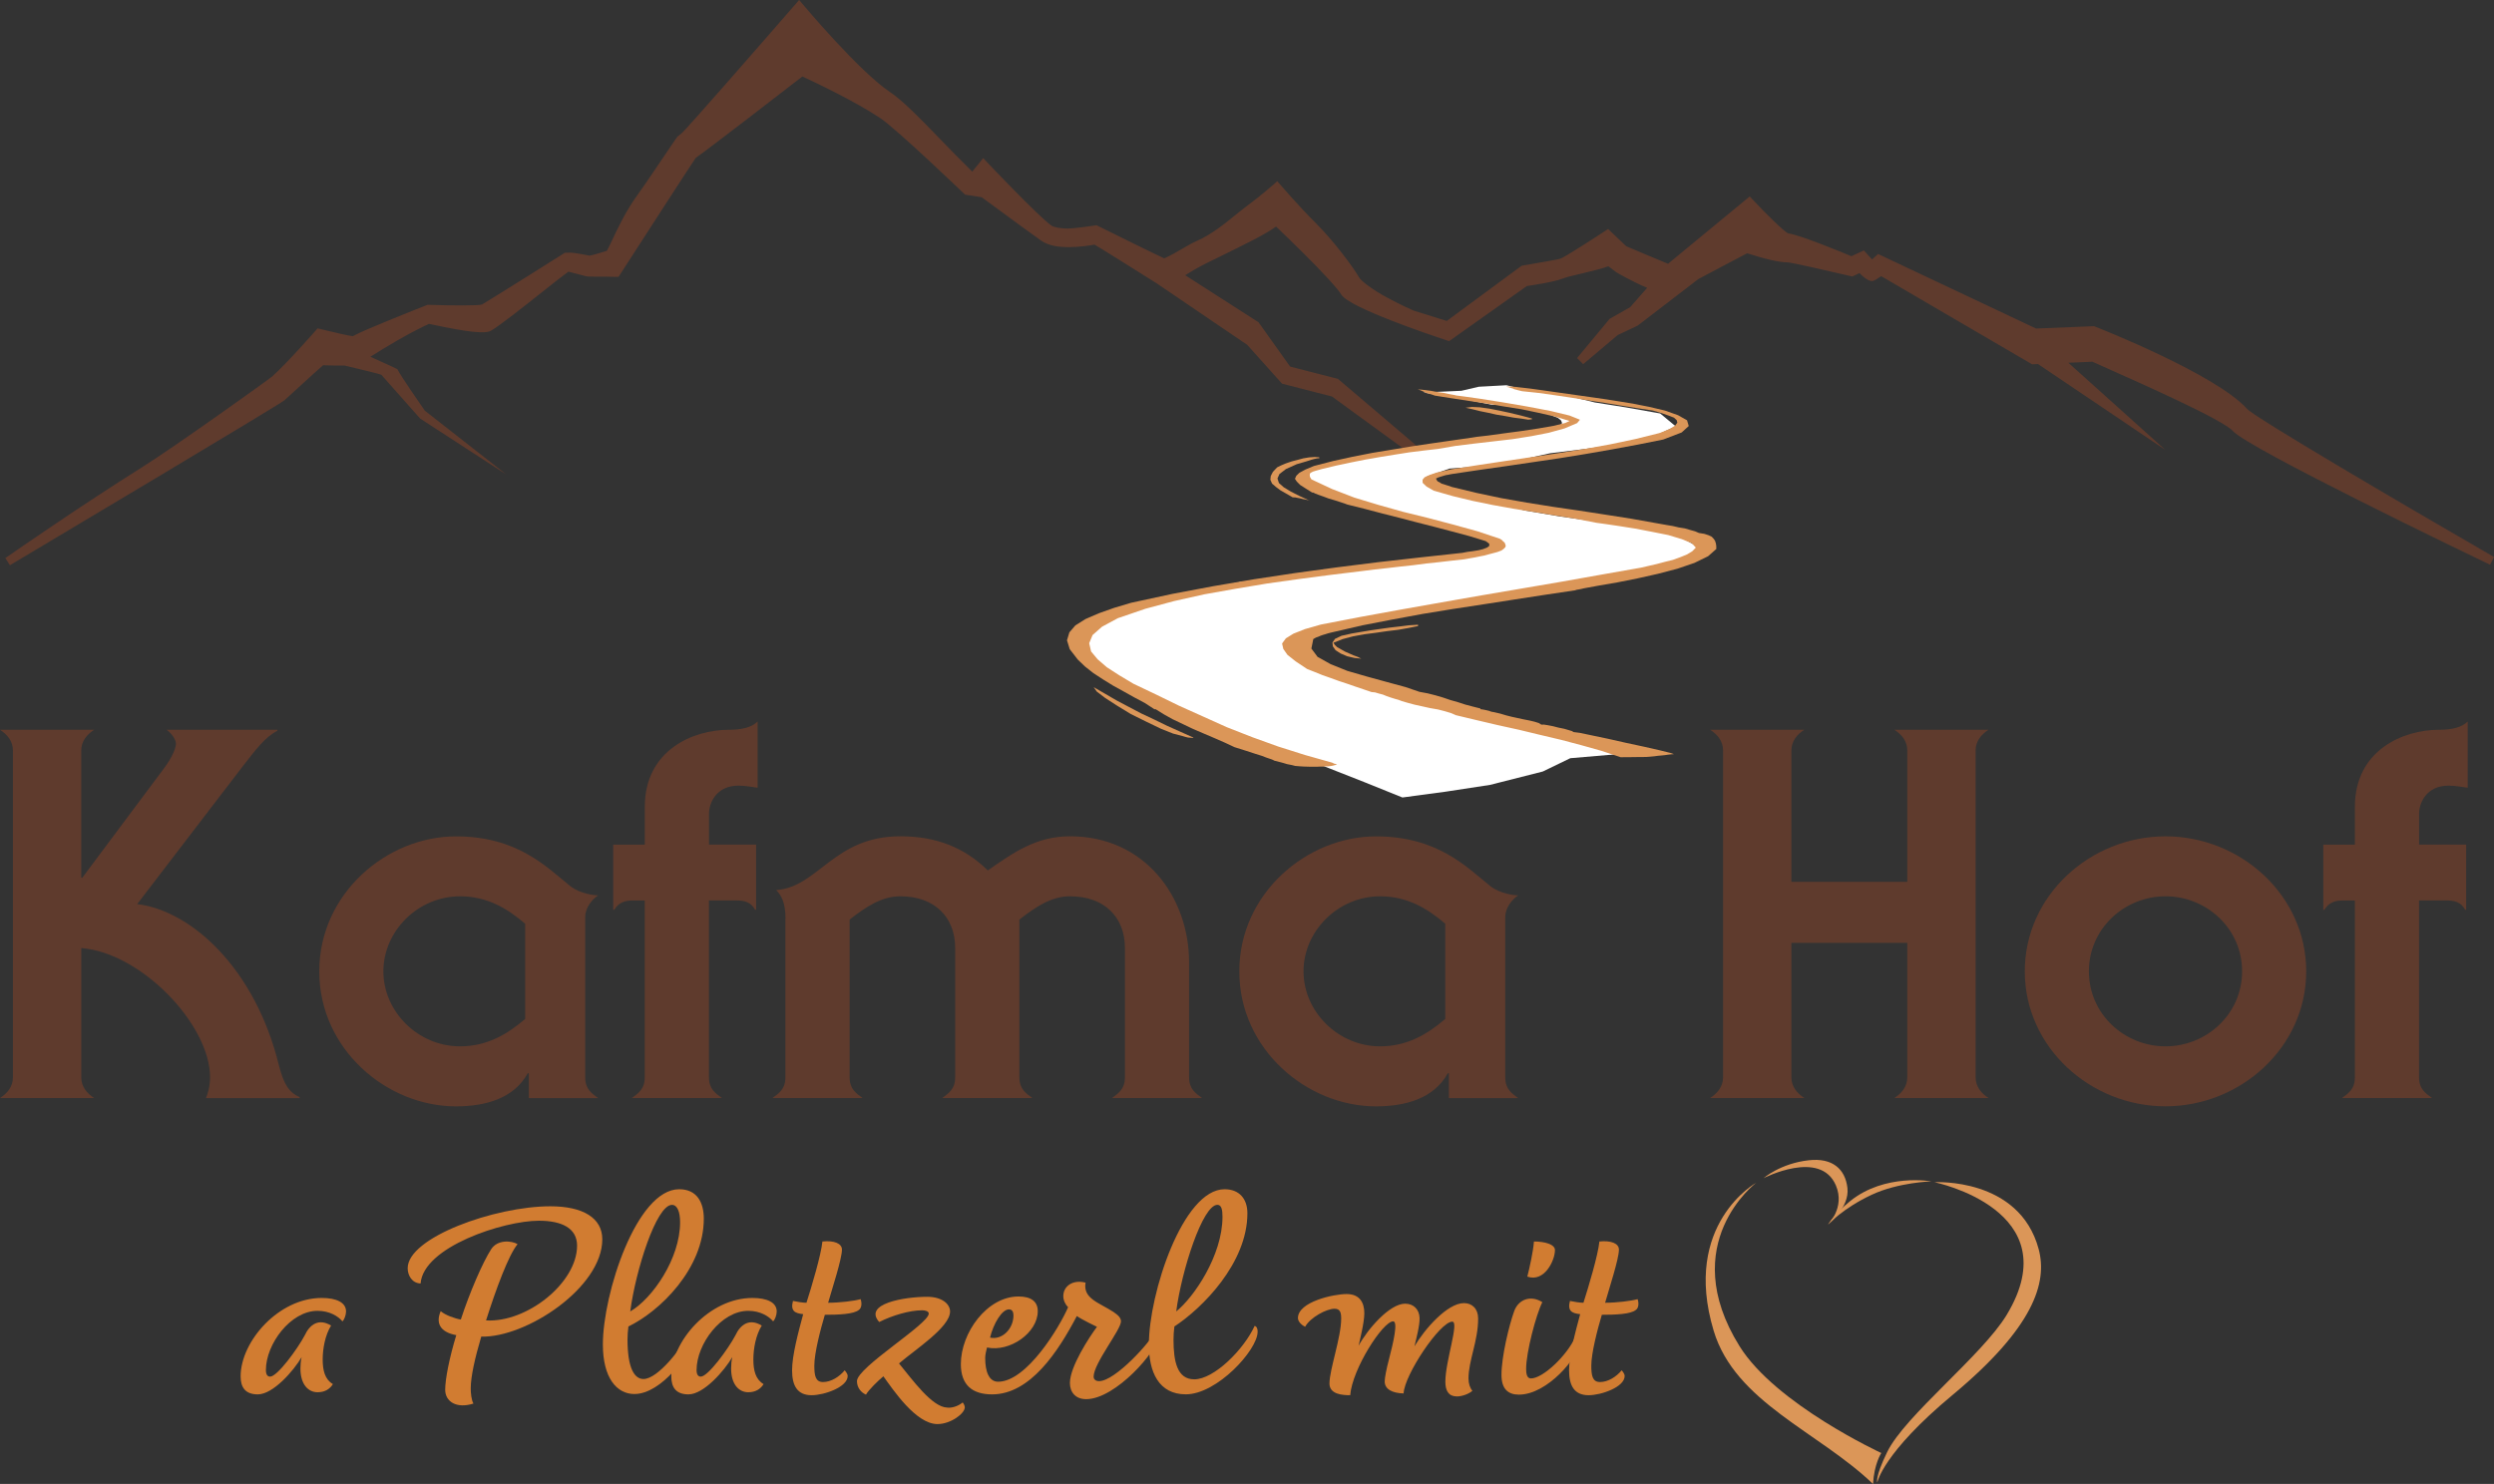 <?xml version="1.0" encoding="UTF-8"?><svg id="Ebene_1" xmlns="http://www.w3.org/2000/svg" viewBox="0 0 561.66 334.29"><rect x="0" y="0" width="561.66" height="334.29" fill="#333333" stroke="none"/><defs><style>.cls-1{fill:#fff;}.cls-1,.cls-2,.cls-3,.cls-4{stroke-width:0px;}.cls-2{fill:#5f3b2d;}.cls-3{fill:#d17c31;}.cls-4{fill:#db9658;}</style></defs><path class="cls-2" d="m1.18,125.68l1.05,1.65c10.13-6.03,60.7-36.18,61.83-37.16,1.08-.97,2.42-2.19,3.74-3.41,1.98-1.82,4.03-3.7,4.97-4.48.09,0,.19,0,.3.01,1.83.07,3.31.08,4.51.05,3.81.9,7.87,1.89,8.3,2.08l8.74,9.87,19.45,12.63-18.42-14.43c-1.37-2.02-5.33-7.67-6.17-9.34-.05-.07-2.85-1.33-6.07-2.78,1.62-1.03,3.96-2.47,6.18-3.74,3.21-1.84,5.89-3.18,7.02-3.67.17.03.4.08.67.14,8.14,1.74,12,2.15,13.3,1.4,2.06-1.22,7.09-5.2,11.53-8.72,2.49-1.98,4.87-3.85,5.89-4.58.57.13,1.43.36,2.21.57,1.57.42,2,.53,2.27.54,2.16-.03,6.22.06,6.26.06h.55s.3-.45.3-.45c6.43-9.97,16.1-24.93,17.1-26.36,2.64-1.81,20.69-15.74,24.01-18.33,3.3,1.53,12.02,5.7,17.48,9.34,3.62,2.37,18.79,16.93,18.94,17.07l.22.21.3.05c2.12.35,3.04.49,3.45.54.49.35,1.9,1.39,3.38,2.48,3.48,2.56,8.25,6.07,10.03,7.31,1.84,1.23,4.03,1.42,6.12,1.45,2.39,0,4.71-.36,5.87-.57,1.51.87,8.52,5.27,13.92,8.67l20.45,13.89,7.86,8.76,11.24,2.89,20.93,15.25,1.21-1.53-20.79-17.69-10.77-2.77-7.12-9.99-.16-.1-16.35-10.49c1.43-.9,3.11-1.88,4.83-2.73l2.45-1.2c6.62-3.25,10.87-5.34,13.18-7.03,1.43,1.36,3.72,3.56,6.08,5.91,4.18,4.11,8.04,8.34,8.62,9.43,1.8,2.93,20.14,9.11,23.8,10.32l.47.16,17.51-12.42c1.16-.17,6.19-.91,8.21-1.73.62-.26,2.42-.69,4.16-1.1,2.28-.54,4.63-1.1,6-1.62l1.76,1.33c.21.13,3.61,2.14,6.97,3.52l-3.83,4.36-4.63,2.63-7.33,8.84,1.38,1.37,7.77-6.56,4.49-2.12,13.67-10.49c4.17-2.23,9.56-5.06,11-5.81,4.16,1.34,7.23,2.03,9.12,2.05.91.03,9.2,1.92,14.22,3.1l.33.08,1.63-.76c1.59,1.62,2.4,1.74,2.68,1.78h.09s.09.01.09.01c.42-.01,1.39-.66,2.02-1.11l33.99,19.86,1.33-.06,28.66,19.33-21.83-19.62,5.43-.23c.49.24,1.56.71,3.56,1.6,7.05,3.14,25.8,11.46,28.03,13.98h0c3.53,3.95,52.39,27.48,57.95,30.15l.91-1.73c-21.44-12.38-53.95-31.49-55.63-33.38-7.03-7.8-33.16-18.12-34.27-18.55l-.19-.08-13.06.53-35.58-16.79-.48.44s-.44.4-.88.79c-.58-.64-1.36-1.5-1.36-1.5l-.48-.53-2.81,1.3c-2.17-.91-12.01-4.96-14.22-5.13-.94-.42-4.87-4.26-8.04-7.66l-.63-.67-.71.58c-.16.13-14.92,12.3-17.69,14.58-1.92-.79-8.44-3.51-9.42-3.95l-4.08-3.88-.65.43c-2.36,1.55-8.76,5.69-10.05,6.24-.5.18-4.74.93-8.53,1.56l-.23.04-16.87,12.44-7.46-2.33c-.75-.33-3.15-1.4-5.7-2.79-3.32-1.71-6.27-4-6.57-4.66l-.05-.09c-1.47-2.49-5.65-8.09-9.67-12.12-3.84-3.81-8.03-8.69-8.07-8.74l-.65-.75-.74.66s-2.95,2.6-5.9,4.77c-.84.62-1.75,1.36-2.72,2.14-2.58,2.09-5.5,4.46-8.67,5.84-1.06.46-2.18,1.12-3.37,1.81-1.32.77-2.68,1.56-4.06,2.16-1.58-.7-9.8-4.75-14.95-7.31l-.27-.14-.3.04c-1.31.2-4.98.7-6.13.7-1.74,0-3.28-.32-3.74-.66-2.93-2.05-14.49-14.27-14.61-14.39l-.78-.82-.7.89c-.59.75-1.28,1.6-1.76,2.15-2.54-2.49-4.93-4.95-7.25-7.35-4.46-4.61-8.31-8.58-11.21-10.53-7.01-4.66-19.66-19.76-19.78-19.91l-.74-.88-.75.87c-9.72,11.19-24.54,28.14-25.71,29.17l-.02.02s-.59.44-.87.69c-.2.2-.39.47-2.71,3.92-2.11,3.13-5.01,7.43-6.37,9.3-2.61,3.59-4.45,7.52-5.67,10.12-.48,1.01-.9,1.91-1.2,2.42-.92.3-3.44,1.06-3.92,1.09-.33-.06-3.16-.64-4.25-.68-.45,0-1.04.03-1.04.03h-.26s-.22.15-.22.15c-.15.09-14.92,9.42-18.43,11.51-.78.27-6.76.25-12.06.07h-.2s-.19.07-.19.07c0,0-3.95,1.55-7.81,3.13-3.85,1.58-7.43,3.06-8.84,3.87-.93-.11-4.33-.88-7.35-1.63l-.58-.14-.39.45c-.06.07-6.4,7.32-9.82,10.38-.87.75-22.06,15.91-29.29,20.44-13.37,8.4-27.89,18.44-30.66,20.37l-.11.08ZM402.59,52.62h0s.02,0,.03,0c-.01,0-.02,0-.03,0Z"/><path class="cls-2" d="m46.38,247.36c.35-.82.93-2.56.93-4.66,0-11.89-15.5-28.08-29.01-29.13v29.13c0,2.1,1.28,3.61,2.91,4.66H0c1.63-1.05,2.91-2.56,2.91-4.66v-73.64c0-2.1-1.28-3.61-2.91-4.66h21.21c-1.63,1.05-2.91,2.56-2.91,4.66v28.67h.23l18.18-24.35c2.33-3.03,2.91-5.13,2.91-5.83,0-.93-.93-2.33-2.1-3.15h24.94v.23c-2.8,1.4-5.01,4.43-7.92,8.16l-23.65,30.88c12,1.4,26.57,14.33,31.93,36.36,1.05,4.08,2.21,6.06,4.66,7.11v.23h-21.09Z"/><path class="cls-2" d="m119.09,247.36v-5.59h-.23c-3.15,5.71-9.55,7.46-16.2,7.46-15.5,0-30.76-12.82-30.76-30.41s15.26-30.41,30.76-30.41c13.87,0,20.39,6.87,25.75,11.19,2.21,1.75,5.48,2.1,6.29,2.1-1.4.93-2.91,2.8-2.91,4.89v36.12c0,2.68,1.51,3.61,2.91,4.66h-15.61Zm-.82-39.27c-4.08-3.5-8.62-6.18-14.68-6.18-9.44,0-17.25,7.81-17.25,16.9s7.81,16.9,17.25,16.9c6.06,0,10.6-2.68,14.68-6.17v-21.44Z"/><path class="cls-2" d="m142.29,247.36c1.4-1.05,2.91-1.98,2.91-4.66v-39.85h-2.68c-1.63,0-3.15.35-4.19,2.1h-.23v-14.68h7.11v-8.51c0-12.82,10.95-17.36,18.88-17.36,2.8,0,5.13-.47,6.53-1.87v14.92c-1.05-.12-2.68-.47-4.31-.47-5.13,0-6.64,4.08-6.64,6.29v6.99h10.6v14.68h-.23c-.93-1.75-2.45-2.1-4.2-2.1h-6.18v39.85c0,2.68,1.51,3.61,2.91,4.66h-20.28Z"/><path class="cls-2" d="m176.9,206.92c0-3.5-.93-5.24-2.1-6.41,9.55-.7,12.93-12.12,27.97-12.12,8.16,0,14.45,2.56,19.69,7.69,5.83-4.08,10.95-7.69,18.53-7.69,16.78,0,26.8,13.63,26.8,28.43v25.87c0,2.68,1.51,3.61,2.91,4.66h-20.27c1.4-1.05,2.91-1.98,2.91-4.66v-29.13c0-6.99-4.66-11.65-12.35-11.65-4.19,0-7.69,2.33-11.42,5.24v35.54c0,2.68,1.51,3.61,2.91,4.66h-20.28c1.4-1.05,2.91-1.98,2.91-4.66v-29.13c0-6.99-4.66-11.65-12.35-11.65-4.2,0-7.69,2.33-11.42,5.24v35.54c0,2.68,1.51,3.61,2.91,4.66h-20.28c1.4-1.05,2.91-1.98,2.91-4.66v-35.77Z"/><path class="cls-2" d="m326.29,247.36v-5.59h-.23c-3.15,5.71-9.56,7.46-16.2,7.46-15.5,0-30.76-12.82-30.76-30.41s15.26-30.41,30.76-30.41c13.87,0,20.39,6.87,25.75,11.19,2.21,1.75,5.48,2.1,6.29,2.1-1.4.93-2.91,2.8-2.91,4.89v36.12c0,2.68,1.51,3.61,2.91,4.66h-15.61Zm-.81-39.27c-4.08-3.5-8.62-6.18-14.68-6.18-9.44,0-17.24,7.81-17.24,16.9s7.81,16.9,17.24,16.9c6.06,0,10.6-2.68,14.68-6.17v-21.44Z"/><path class="cls-2" d="m429.53,198.65v-29.6c0-2.1-1.28-3.61-2.91-4.66h21.21c-1.63,1.05-2.91,2.56-2.91,4.66v73.64c0,2.1,1.28,3.61,2.91,4.66h-21.21c1.63-1.05,2.91-2.56,2.91-4.66v-30.3h-26.1v30.3c0,2.1,1.28,3.61,2.91,4.66h-21.21c1.63-1.05,2.91-2.56,2.91-4.66v-73.64c0-2.1-1.28-3.61-2.91-4.66h21.21c-1.63,1.05-2.91,2.56-2.91,4.66v29.6h26.1Z"/><path class="cls-2" d="m487.68,188.4c16.9,0,31.69,13.28,31.69,30.41s-14.8,30.41-31.69,30.41-31.69-13.28-31.69-30.41,14.8-30.41,31.69-30.41Zm0,47.31c9.21,0,17.25-7.22,17.25-16.9s-8.04-16.9-17.25-16.9-17.25,7.23-17.25,16.9,8.04,16.9,17.25,16.9Z"/><path class="cls-2" d="m527.42,247.36c1.4-1.05,2.91-1.98,2.91-4.66v-39.85h-2.68c-1.63,0-3.15.35-4.2,2.1h-.23v-14.68h7.11v-8.51c0-12.82,10.95-17.36,18.88-17.36,2.8,0,5.13-.47,6.53-1.87v14.92c-1.05-.12-2.68-.47-4.31-.47-5.13,0-6.64,4.08-6.64,6.29v6.99h10.6v14.68h-.23c-.93-1.75-2.45-2.1-4.2-2.1h-6.18v39.85c0,2.68,1.52,3.61,2.91,4.66h-20.28Z"/><polygon class="cls-1" points="339.26 86.78 344.95 88.18 352.37 88.98 359.16 90.66 366.04 91.75 373.88 93.14 377.38 96.04 372.87 98.11 363.78 100.22 356.93 101.15 349.11 102.1 342.26 103.62 335.54 104.86 326.44 105.56 321.37 107.34 325.38 110.2 333.92 112.45 343.51 115.02 351.44 116.36 359.41 117.48 369.68 118.54 377.61 120.51 383.27 123.68 380.46 126.32 373.15 128.41 365.2 129.64 356.65 130.87 347.7 132.41 336.87 134.59 323.34 136.99 313.2 138.83 301.87 141.01 295.66 142.52 292.29 144.3 292.31 146.6 296.87 150.09 305.92 153.49 314.51 156.6 325.84 159.11 336.07 161.39 344.55 163.05 353.59 165.27 360.43 167.82 368.46 169.53 353.64 170.8 347.44 173.8 335.57 176.81 325.43 178.36 315.83 179.65 307.28 176.2 296.48 171.95 287.35 168.81 275.46 165.72 263.47 160.89 255.51 156.57 249.19 150.79 243.52 146.19 242.89 142.71 246.85 140.06 252.45 137.38 259.3 135.31 267.25 133.75 279.67 131.03 289.32 130.35 297.78 129.4 310.21 127.56 317.53 126.91 327.22 125.95 332.34 125.29 335.72 123.8 336.2 121.46 331.65 120.07 324.87 118.68 317.99 117 310.09 115 305.55 113.59 299.9 111.9 294.2 108.47 293.63 107.02 296.46 105.51 302.08 104.3 308.28 102.48 318.48 100.95 325.84 100.29 337.68 98.74 346.18 96.92 351.25 95.96 351.79 95.3 351.56 94.71 350.86 94.15 349.85 93.74 348.84 93.3 347.79 93.03 347.01 92.85 346.69 92.8 341.59 91.39 335.91 91.16 330.32 90.06 325.19 89.24 320.56 88.41 329.11 88.03 333.04 87.12 339.26 86.78"/><polygon class="cls-4" points="296.63 172.72 297.32 172.69 297.96 172.69 298.64 172.63 299.19 172.63 299.79 172.55 300.24 172.46 300.79 172.31 301.11 172.16 300.47 172.03 300.01 171.8 293.86 170.07 287.8 168.15 282.01 166.06 276.27 163.81 270.94 161.41 265.51 158.97 260.41 156.48 255.26 154.03 252.08 152.13 249.28 150.32 247.2 148.53 245.72 146.76 245.29 144.9 246.05 143.06 248.18 141.18 251.74 139.26 257.94 137.14 264.38 135.41 271.23 133.88 278.22 132.64 285.4 131.44 292.53 130.44 299.7 129.5 306.61 128.66 309.62 128.28 312.46 127.97 315.38 127.63 318.27 127.32 321.15 126.94 324.03 126.64 326.95 126.3 329.79 125.99 331.11 125.75 332.16 125.57 333.31 125.33 334.26 125.15 335.31 124.86 336.23 124.62 337.23 124.35 338.14 124.01 338.69 123.6 339.01 123.25 339.1 122.94 339 122.61 338.86 122.26 338.54 121.98 338.21 121.63 337.75 121.35 332.66 119.66 327.15 118.14 321.6 116.68 315.91 115.28 310.4 113.73 304.99 112.09 299.98 110.16 295.34 107.99 295.01 107.43 294.96 107.03 295 106.67 295.23 106.48 295.69 106.24 296.23 106.07 297.01 105.85 297.69 105.66 300.94 104.88 304.09 104.21 307.38 103.55 310.71 102.97 314.1 102.42 317.39 101.9 320.68 101.49 323.83 101.13 327.72 100.46 331.83 99.95 336.22 99.44 340.61 98.93 344.91 98.25 348.79 97.49 352.35 96.51 355.18 95.31 355.81 94.55 353.47 93.61 349.25 92.59 343.84 91.56 338.24 90.6 333.16 89.8 329.54 89.29 327.98 89.09 327.52 88.98 326.51 88.8 325.27 88.53 323.71 88.31 322.25 88.04 320.96 87.87 319.95 87.76 319.31 87.76 319.86 87.9 320.32 88.11 320.74 88.29 321.11 88.5 321.56 88.61 322.02 88.75 322.57 88.91 323.13 89.12 327.07 89.74 331.01 90.34 334.95 90.94 338.8 91.58 342.7 92.2 346.37 92.97 350.08 93.81 353.48 94.83 352.48 95.29 350.01 95.9 346.58 96.5 342.47 97.12 338.63 97.63 335.16 98.11 332.69 98.39 331.54 98.57 327.16 99.2 322.63 99.85 318.06 100.53 313.54 101.28 309.06 102.02 304.53 102.91 300.24 103.85 295.9 104.97 293.99 105.77 292.62 106.51 291.94 107.17 291.63 107.86 292.05 108.49 292.78 109.23 293.98 110 295.5 110.95 295.68 110.95 295.82 110.99 296.19 111.18 296.97 111.48 298.07 111.87 299.22 112.3 300.55 112.69 301.7 113.06 302.8 113.42 303.4 113.65 307.34 114.63 311.29 115.67 315.24 116.67 319.14 117.69 323.08 118.69 326.94 119.71 330.88 120.76 334.6 121.9 335.38 122.48 335.39 122.98 334.93 123.33 334.02 123.69 333.02 123.94 331.69 124.16 330.46 124.32 329.32 124.54 319.85 125.57 310.3 126.65 300.97 127.82 291.6 129.1 282.46 130.48 273.23 132.05 264 133.79 254.77 135.78 250.94 136.92 247.47 138.15 244.46 139.45 242.18 140.88 240.83 142.45 240.29 144.24 240.91 146.24 242.71 148.57 244.33 150.13 246.22 151.62 248.39 153.04 250.64 154.43 253.03 155.75 255.43 157.09 257.82 158.36 259.98 159.77 260.21 159.77 260.3 159.79 262.1 160.91 264.08 162.02 266.42 163.13 268.72 164.23 271.2 165.29 273.64 166.33 275.94 167.34 278.01 168.31 280.71 169.16 282.73 169.82 284.2 170.28 285.21 170.67 285.9 170.9 286.36 171.06 286.68 171.19 287 171.36 288.7 171.79 289.85 172.13 290.95 172.35 291.68 172.54 292.65 172.62 293.61 172.68 294.94 172.72 296.63 172.72"/><polygon class="cls-4" points="370.76 170.52 371.67 170.45 372.54 170.37 373.36 170.26 374.14 170.19 374.92 170.11 375.6 170.01 376.29 169.93 376.98 169.88 376.15 169.6 373.67 168.99 370.19 168.2 366.1 167.32 362.11 166.42 358.44 165.65 355.78 165.09 354.36 164.91 354.04 164.7 353.31 164.48 352.3 164.18 350.97 163.91 349.73 163.59 348.58 163.37 347.71 163.23 347.12 163.24 346.52 162.87 345.55 162.57 344.41 162.3 343.03 162.03 341.7 161.74 340.46 161.47 339.27 161.17 338.35 160.9 337.8 160.74 337.11 160.58 336.56 160.45 335.88 160.33 335.32 160.13 334.73 159.99 334.13 159.86 333.4 159.75 333.4 159.67 333.4 159.6 331.7 159.17 330 158.72 328.3 158.17 326.61 157.69 325 157.14 323.3 156.64 321.51 156.19 319.68 155.85 316.51 154.77 312.42 153.66 307.93 152.43 303.43 151.13 299.66 149.61 296.72 147.97 295.33 146.1 295.76 143.96 296.36 143.62 296.9 143.43 297.45 143.19 297.95 143.02 298.59 142.83 299.05 142.68 299.64 142.53 300.14 142.41 306.81 140.87 313.57 139.56 320.43 138.29 327.19 137.19 334.18 136.12 341.13 135.04 347.94 133.99 354.71 132.98 355.07 132.86 355.53 132.79 356.17 132.66 356.76 132.52 360.14 131.9 364.21 131.2 368.78 130.29 373.3 129.28 377.77 128.11 381.61 126.8 384.66 125.31 386.52 123.67 386.51 122.97 386.42 122.4 386.23 121.82 385.95 121.4 385.49 120.91 384.75 120.56 383.83 120.26 382.6 120.06 381.77 119.7 380.62 119.38 379.43 119.03 378.05 118.81 376.72 118.5 375.35 118.27 374.11 118.05 372.87 117.83 367.19 116.82 361.37 115.91 355.59 115.02 349.68 114.16 343.86 113.23 338.13 112.22 332.49 111.03 326.93 109.69 326.47 109.51 325.88 109.33 325.24 109.12 324.64 108.94 324.22 108.66 323.76 108.43 323.53 108.1 323.39 107.8 323.89 107.56 324.4 107.39 324.85 107.26 325.22 107.14 325.67 107.02 326.13 106.95 326.59 106.85 327.04 106.77 333.31 105.84 339.29 104.99 345.24 104.11 351.18 103.23 357.16 102.26 363.01 101.24 368.77 100.17 374.57 99.01 378.72 97.42 380.31 95.97 379.93 94.68 377.91 93.54 374.97 92.49 371.39 91.65 367.77 90.93 364.61 90.42 361.86 89.98 358.97 89.56 356.13 89.16 353.19 88.74 350.35 88.34 347.42 87.92 344.58 87.53 341.55 87.18 340.91 87.12 340.45 87.07 340.04 87.08 339.77 87.08 339.45 87.08 339.22 87.13 339.77 87.24 340.23 87.4 340.69 87.52 341.01 87.68 341.47 87.79 341.88 87.91 342.34 88.02 342.8 88.13 346.55 88.52 350.27 89.05 353.98 89.6 357.69 90.2 361.41 90.76 365.03 91.36 368.65 91.94 372.27 92.49 374.2 93.06 375.76 93.61 377 94.09 377.6 94.65 377.74 95.22 377.24 95.88 376.02 96.62 373.78 97.54 368.26 98.91 362.55 100.11 356.79 101.15 350.85 102.1 345 102.96 339.05 103.84 333.07 104.74 327.03 105.69 325.21 106.08 323.43 106.48 321.97 106.99 320.83 107.51 320.37 108.06 320.38 108.76 321.26 109.6 322.87 110.53 327.18 111.76 331.59 112.82 336.22 113.77 340.85 114.6 345.57 115.35 350.29 116.13 355.01 116.89 359.46 117.76 361.57 118.05 364.55 118.49 368.22 119.07 371.98 119.79 375.69 120.53 378.77 121.46 381.02 122.38 381.9 123.36 381.12 124.17 379.94 124.89 378.48 125.49 376.75 126.12 374.97 126.56 373.14 127.05 371.36 127.46 369.53 127.88 360.67 129.44 351.67 131.04 342.66 132.58 333.62 134.12 324.66 135.69 315.57 137.3 306.57 138.94 297.47 140.69 293.87 141.72 291.27 142.75 289.58 143.8 288.73 144.96 289.01 146.19 289.94 147.52 291.78 148.98 294.36 150.7 296.11 151.39 297.81 152.08 299.69 152.74 301.53 153.41 303.41 154.03 305.25 154.67 307.08 155.29 308.88 155.9 309.65 155.97 310.48 156.22 311.44 156.47 312.27 156.81 313.19 157.13 314.15 157.43 314.98 157.66 315.62 157.91 317 158.32 318.61 158.75 320.3 159.12 322 159.5 323.88 159.83 325.39 160.22 326.82 160.65 327.87 161.11 332.51 162.22 337.23 163.33 342.05 164.39 346.77 165.53 351.63 166.68 356.27 167.91 360.72 169.16 364.99 170.58 365.77 170.57 366.46 170.56 367.23 170.56 367.92 170.55 368.7 170.54 369.38 170.54 370.07 170.53 370.76 170.52"/><polygon class="cls-4" points="268.69 166.23 268.74 166.19 268.74 166.14 265.89 164.87 262.9 163.53 259.96 162.1 257.02 160.72 254.21 159.24 251.41 157.76 248.87 156.28 246.3 154.8 246.99 155.78 248.88 157.22 251.6 158.98 254.68 160.86 258.18 162.59 261.44 164.16 264.2 165.26 266.31 165.81 266.91 165.99 267.55 166.15 268.14 166.19 268.69 166.23"/><polygon class="cls-4" points="306.56 148.37 305.78 147.98 304.86 147.64 303.85 147.2 302.89 146.78 302.01 146.28 301.14 145.79 300.63 145.3 300.3 144.79 302.36 143.97 304.68 143.36 307.2 142.89 309.76 142.56 312.36 142.18 314.92 141.87 317.3 141.45 319.35 141.03 319.35 140.87 319.35 140.73 317.29 140.86 315.24 141.12 313.04 141.37 310.85 141.68 308.75 141.98 306.51 142.35 304.36 142.72 302.12 143.22 300.66 143.91 300.07 144.74 300.17 145.61 300.78 146.48 301.93 147.22 303.4 147.84 305.05 148.22 306.56 148.37"/><polygon class="cls-4" points="295.02 112.81 292.76 111.78 290.74 110.76 289.13 109.79 288.02 108.81 287.69 107.78 288.14 106.78 289.59 105.67 292.05 104.56 292.74 104.37 293.47 104.15 294.15 103.95 294.75 103.76 295.43 103.54 296.07 103.37 296.67 103.25 297.12 103.22 297.12 103.1 297.07 103.01 296.07 102.95 294.83 103.03 293.51 103.25 292.14 103.62 290.9 103.94 289.58 104.39 288.53 104.83 287.62 105.28 286.67 106.28 286.18 107.23 286.09 108.07 286.47 108.94 287.34 109.69 288.36 110.45 289.65 111.19 291.12 112.03 291.67 112.05 292.22 112.16 292.81 112.27 293.46 112.43 294.05 112.54 294.51 112.65 294.92 112.74 295.02 112.81"/><polygon class="cls-4" points="344.14 94.54 344.64 94.49 345.01 94.44 345.01 94.37 345.01 94.28 343.68 93.91 341.84 93.44 339.82 92.96 337.48 92.46 335.33 92.04 333.22 91.75 331.48 91.67 330.06 91.85 331.62 92.19 333.32 92.62 335.2 93 337.03 93.41 339.05 93.74 340.89 94.08 342.63 94.3 344.14 94.54"/><path class="cls-3" d="m71.52,313.63c-2.1,0-3.86-1.76-3.86-5.34,0-.81.07-1.76.27-2.57-1.83,3.11-6.43,8.39-9.88,8.39-2.84,0-3.86-1.62-3.86-4.06,0-7.85,8.52-17.66,18.26-17.66,3.31,0,5.48,1.01,5.48,3.04,0,.81-.41,1.89-.81,2.23-.95-1.15-2.91-2.37-5.61-2.37-6.09,0-11.63,7.51-11.63,13.33,0,1.01.34,1.49.95,1.49,1.62,0,6.16-6.22,7.78-9.27,1.15-2.5,3.18-3.92,5.95-2.23-1.35,2.17-1.89,5.21-1.89,7.64s.47,4.46,2.3,5.55c-.68,1.08-1.76,1.83-3.45,1.83Z"/><path class="cls-3" d="m102.77,300.77c-3.72-.68-4.67-2.77-3.52-5.41.95.88,3.25,1.69,4.53,1.89,1.96-6.02,4.94-12.92,6.83-15.83,1.42-2.23,4.6-1.96,5.95-1.15-2.03,2.44-4.87,10.15-7.1,17.18,9.2.54,20.5-8.46,20.5-16.84,0-3.99-3.52-5.62-8.59-5.62-7.98,0-26.04,5.89-26.65,14.14-1.89-.07-2.91-1.76-2.91-3.45,0-6.9,19.62-13.94,32.13-13.94,7.37,0,11.7,2.64,11.7,7.44,0,10.89-17.18,22.19-27.26,21.92-1.42,4.8-2.37,9-2.37,11.7,0,.95.14,2.57.61,3.38-3.86,1.22-6.36-.47-6.36-3.11,0-2.43.95-7.24,2.5-12.31Z"/><path class="cls-3" d="m155.59,302.26c0,2.5-6.56,11.77-12.72,11.77-3.99,0-7.1-3.65-7.1-11.16,0-11.43,7.58-34.97,17.18-34.97,4.06,0,5.55,3.04,5.55,6.63,0,11.3-9.94,20.9-16.98,24.28-.14,1.01-.2,2.03-.2,2.98,0,6.43,1.56,8.86,3.59,8.86,3.25,0,8.66-7.04,9.81-9.74.54.2.88.61.88,1.35Zm-2.43-26.92c0-2.3-.61-3.92-1.83-3.92-3.52,0-8.18,14.75-9.4,24.01,5.01-2.91,11.23-11.91,11.23-20.09Z"/><path class="cls-3" d="m168.51,313.63c-2.1,0-3.86-1.76-3.86-5.34,0-.81.07-1.76.27-2.57-1.83,3.11-6.43,8.39-9.88,8.39-2.84,0-3.86-1.62-3.86-4.06,0-7.85,8.52-17.66,18.26-17.66,3.31,0,5.48,1.01,5.48,3.04,0,.81-.41,1.89-.81,2.23-.95-1.15-2.91-2.37-5.61-2.37-6.09,0-11.63,7.51-11.63,13.33,0,1.01.34,1.49.95,1.49,1.62,0,6.16-6.22,7.78-9.27,1.15-2.5,3.18-3.92,5.95-2.23-1.35,2.17-1.89,5.21-1.89,7.64s.47,4.46,2.3,5.55c-.68,1.08-1.76,1.83-3.45,1.83Z"/><path class="cls-3" d="m190.9,309.97c0,2.5-5.28,4.33-8.12,4.33-3.18,0-4.4-2.1-4.4-5.61,0-3.31,1.35-8.39,2.5-12.65-1.83-.2-2.91-.68-2.3-2.98,1.01.2,2.16.41,3.04.41,1.15-3.59,3.31-10.82,3.59-13.8,2.57-.27,4.4.41,4.4,1.83,0,2.1-2.23,8.86-3.11,11.97,2.64,0,5.89-.41,7.31-.81.27.68.34,1.96-.41,2.44-1.15.95-4.53,1.08-7.64,1.08-1.01,3.38-2.37,8.66-2.37,11.43,0,2.3.27,3.72,1.96,3.72,1.83,0,3.72-1.22,4.87-2.64,0,0,.68.68.68,1.28Z"/><path class="cls-3" d="m217.28,317.01c0,1.42-3.18,3.79-6.16,3.79-4.87,0-10.01-7.78-12.18-10.76-1.15.95-3.31,3.04-3.92,4.13-1.08-.47-2.03-1.56-2.03-3.04,0-3.11,16.17-12.85,16.17-15.22,0-.54-.81-.74-1.49-.74-2.84,0-6.7,1.15-9.67,2.64-3.65-4.13,5.68-5.68,10.82-5.68,3.31,0,5.14,1.62,5.14,3.31,0,3.52-7.78,8.52-11.5,11.7,3.11,3.79,7.44,9.81,10.82,9.94.88.14,2.37-.2,3.52-1.15.27.34.47.74.47,1.08Z"/><path class="cls-3" d="m250.69,295.5c1.22.81,1.76,1.42,1.76,2.17,0,1.89-6.16,9.47-6.16,12.45,0,.61.47,1.01,1.22,1.01,3.65,0,11.77-9,12.58-11.16,0,0,.74.34.74,1.15,0,2.98-9.54,14.07-16.23,14.07-2.37,0-3.65-1.56-3.65-3.65,0-3.65,4.33-10.28,6.09-12.65,0,0-3.31-1.56-4.53-2.43-4.19,7.98-10.48,17.65-19.08,17.65-4.46,0-7.04-2.1-7.04-6.83,0-7.04,5.88-15.22,12.99-15.22,2.77,0,4.33,1.08,4.33,3.31,0,4.87-6.29,9.27-11.43,8.18-.2.74-.41,1.69-.41,2.37,0,3.11.88,5.34,2.91,5.34,6.43,0,13.8-12.24,15.76-16.78-.61-.61-1.08-1.56-1.08-2.5,0-2.23,2.1-3.79,5.01-3.04-.61,3.59,2.98,4.46,6.22,6.56Zm-22.46.81c0-.88-.34-1.35-1.01-1.35-1.56,0-3.45,3.11-4.26,6.36,2.71.61,5.28-1.96,5.28-5.01Z"/><path class="cls-3" d="m283.22,300.03c0,4.06-9.13,14.07-16.17,14.07-6.09,0-8.32-5.01-8.32-11.23,0-11.43,7.64-34.97,17.05-34.97,3.31,0,5.14,2.16,5.14,5.41,0,11.23-10.15,21.38-16.44,25.5-.14,1.01-.2,2.03-.2,2.98,0,4.87.81,8.93,4.67,8.93,4.46,0,11.16-6.7,13.6-12.04.47.14.68.61.68,1.35Zm-7.91-25.91c0-1.56-.2-2.71-1.15-2.71-3.31,0-8.05,14.75-9.27,24.01,3.99-3.18,10.42-12.65,10.42-21.31Z"/><path class="cls-3" d="m328.07,314.57c-1.83,0-2.57-1.28-2.57-3.31,0-4.67,3.18-13.53,1.56-13.53-2.77,0-10.82,12.04-10.96,16.17-2.57-.07-4.26-.95-4.26-2.71,0-.81.41-2.91.95-4.94,1.01-3.86,2.1-8.59.95-8.59-2.3,0-9.2,10.69-9.67,16.64-1.76,0-4.67-.2-4.67-2.64,0-3.11,2.64-10.42,2.64-14.61,0-1.29-.2-2.23-1.49-2.23-1.83,0-5.48,1.96-6.63,4.06-.61-.27-1.62-1.08-1.62-1.96,0-3.65,7.98-5.41,10.96-5.41s3.99,1.96,3.99,4.33c0,2.16-1.08,6.29-1.29,7.31,2.03-3.72,6.97-9.47,10.48-9.47,1.96,0,3.18,1.35,3.25,3.18.07,1.69-.74,4.67-1.15,6.43,2.23-3.79,7.37-9.74,11.16-9.74,1.83,0,3.18,1.29,3.18,3.45,0,5.14-2.17,9.47-2.17,13.53,0,1.15.34,2.16.88,2.77-.74.68-2.3,1.28-3.52,1.28Z"/><path class="cls-3" d="m343.69,308.35c0,1.01.14,2.17,1.08,2.17,2.77,0,8.25-5.34,9.94-9.27,0,0,.88.41.88,1.42,0,2.84-7.03,11.5-13.53,11.5-2.44,0-3.92-1.28-3.92-4.46,0-4.06,1.69-11.16,2.91-14.48,1.01-2.57,3.72-3.52,6.29-1.89-1.42,2.84-3.65,11.3-3.65,15.02Zm6.49-26.72c0,2.3-2.37,7.31-6.22,5.95.47-1.83,1.35-5.75,1.49-7.91,2.37,0,4.74.61,4.74,1.96Z"/><path class="cls-3" d="m365.88,309.97c0,2.5-5.28,4.33-8.12,4.33-3.18,0-4.4-2.1-4.4-5.61,0-3.31,1.35-8.39,2.5-12.65-1.83-.2-2.91-.68-2.3-2.98,1.02.2,2.17.41,3.04.41,1.15-3.59,3.31-10.82,3.59-13.8,2.57-.27,4.4.41,4.4,1.83,0,2.1-2.23,8.86-3.11,11.97,2.64,0,5.89-.41,7.31-.81.27.68.34,1.96-.41,2.44-1.15.95-4.53,1.08-7.64,1.08-1.01,3.38-2.37,8.66-2.37,11.43,0,2.3.27,3.72,1.96,3.72,1.83,0,3.72-1.22,4.87-2.64,0,0,.68.68.68,1.28Z"/><g id="heart"><path class="cls-4" d="m422.78,333.95s1.19-6.61,16.96-19.72c18.18-15.12,21.43-25.25,19.37-32.86-4.36-16.2-23.45-15.05-23.45-15.05,0,0,30.54,6.24,16.25,29.89-5.53,9.15-22.94,22.69-26.93,30.93-2.82,5.82-2.2,6.81-2.2,6.81Z"/><path class="cls-4" d="m411.67,275.85s4.9-3.78,4.38-8.24c-.49-4.25-3.37-6.84-8.7-6.24-6.4.71-10.21,4.05-10.21,4.05,0,0,12.82-6.64,16.32,1.64,2.11,5-1.79,8.79-1.79,8.79Z"/><path class="cls-4" d="m395.55,266.4s-18.24,13.68-3.79,36.87c8.14,13.07,31.92,24.05,31.92,24.05,0,0-1.62,2.4-1.86,6.98-12.25-11.77-31.06-18.4-35.9-34.54-7.21-24.03,9.63-33.35,9.63-33.35Z"/><path class="cls-4" d="m434.96,266.13s-10.44-1.89-18.28,4.43c-3.58,2.88-5,5.29-5,5.29,0,0,3.37-3.68,9.8-6.69,6.02-2.83,13.48-3.03,13.48-3.03Z"/></g></svg>